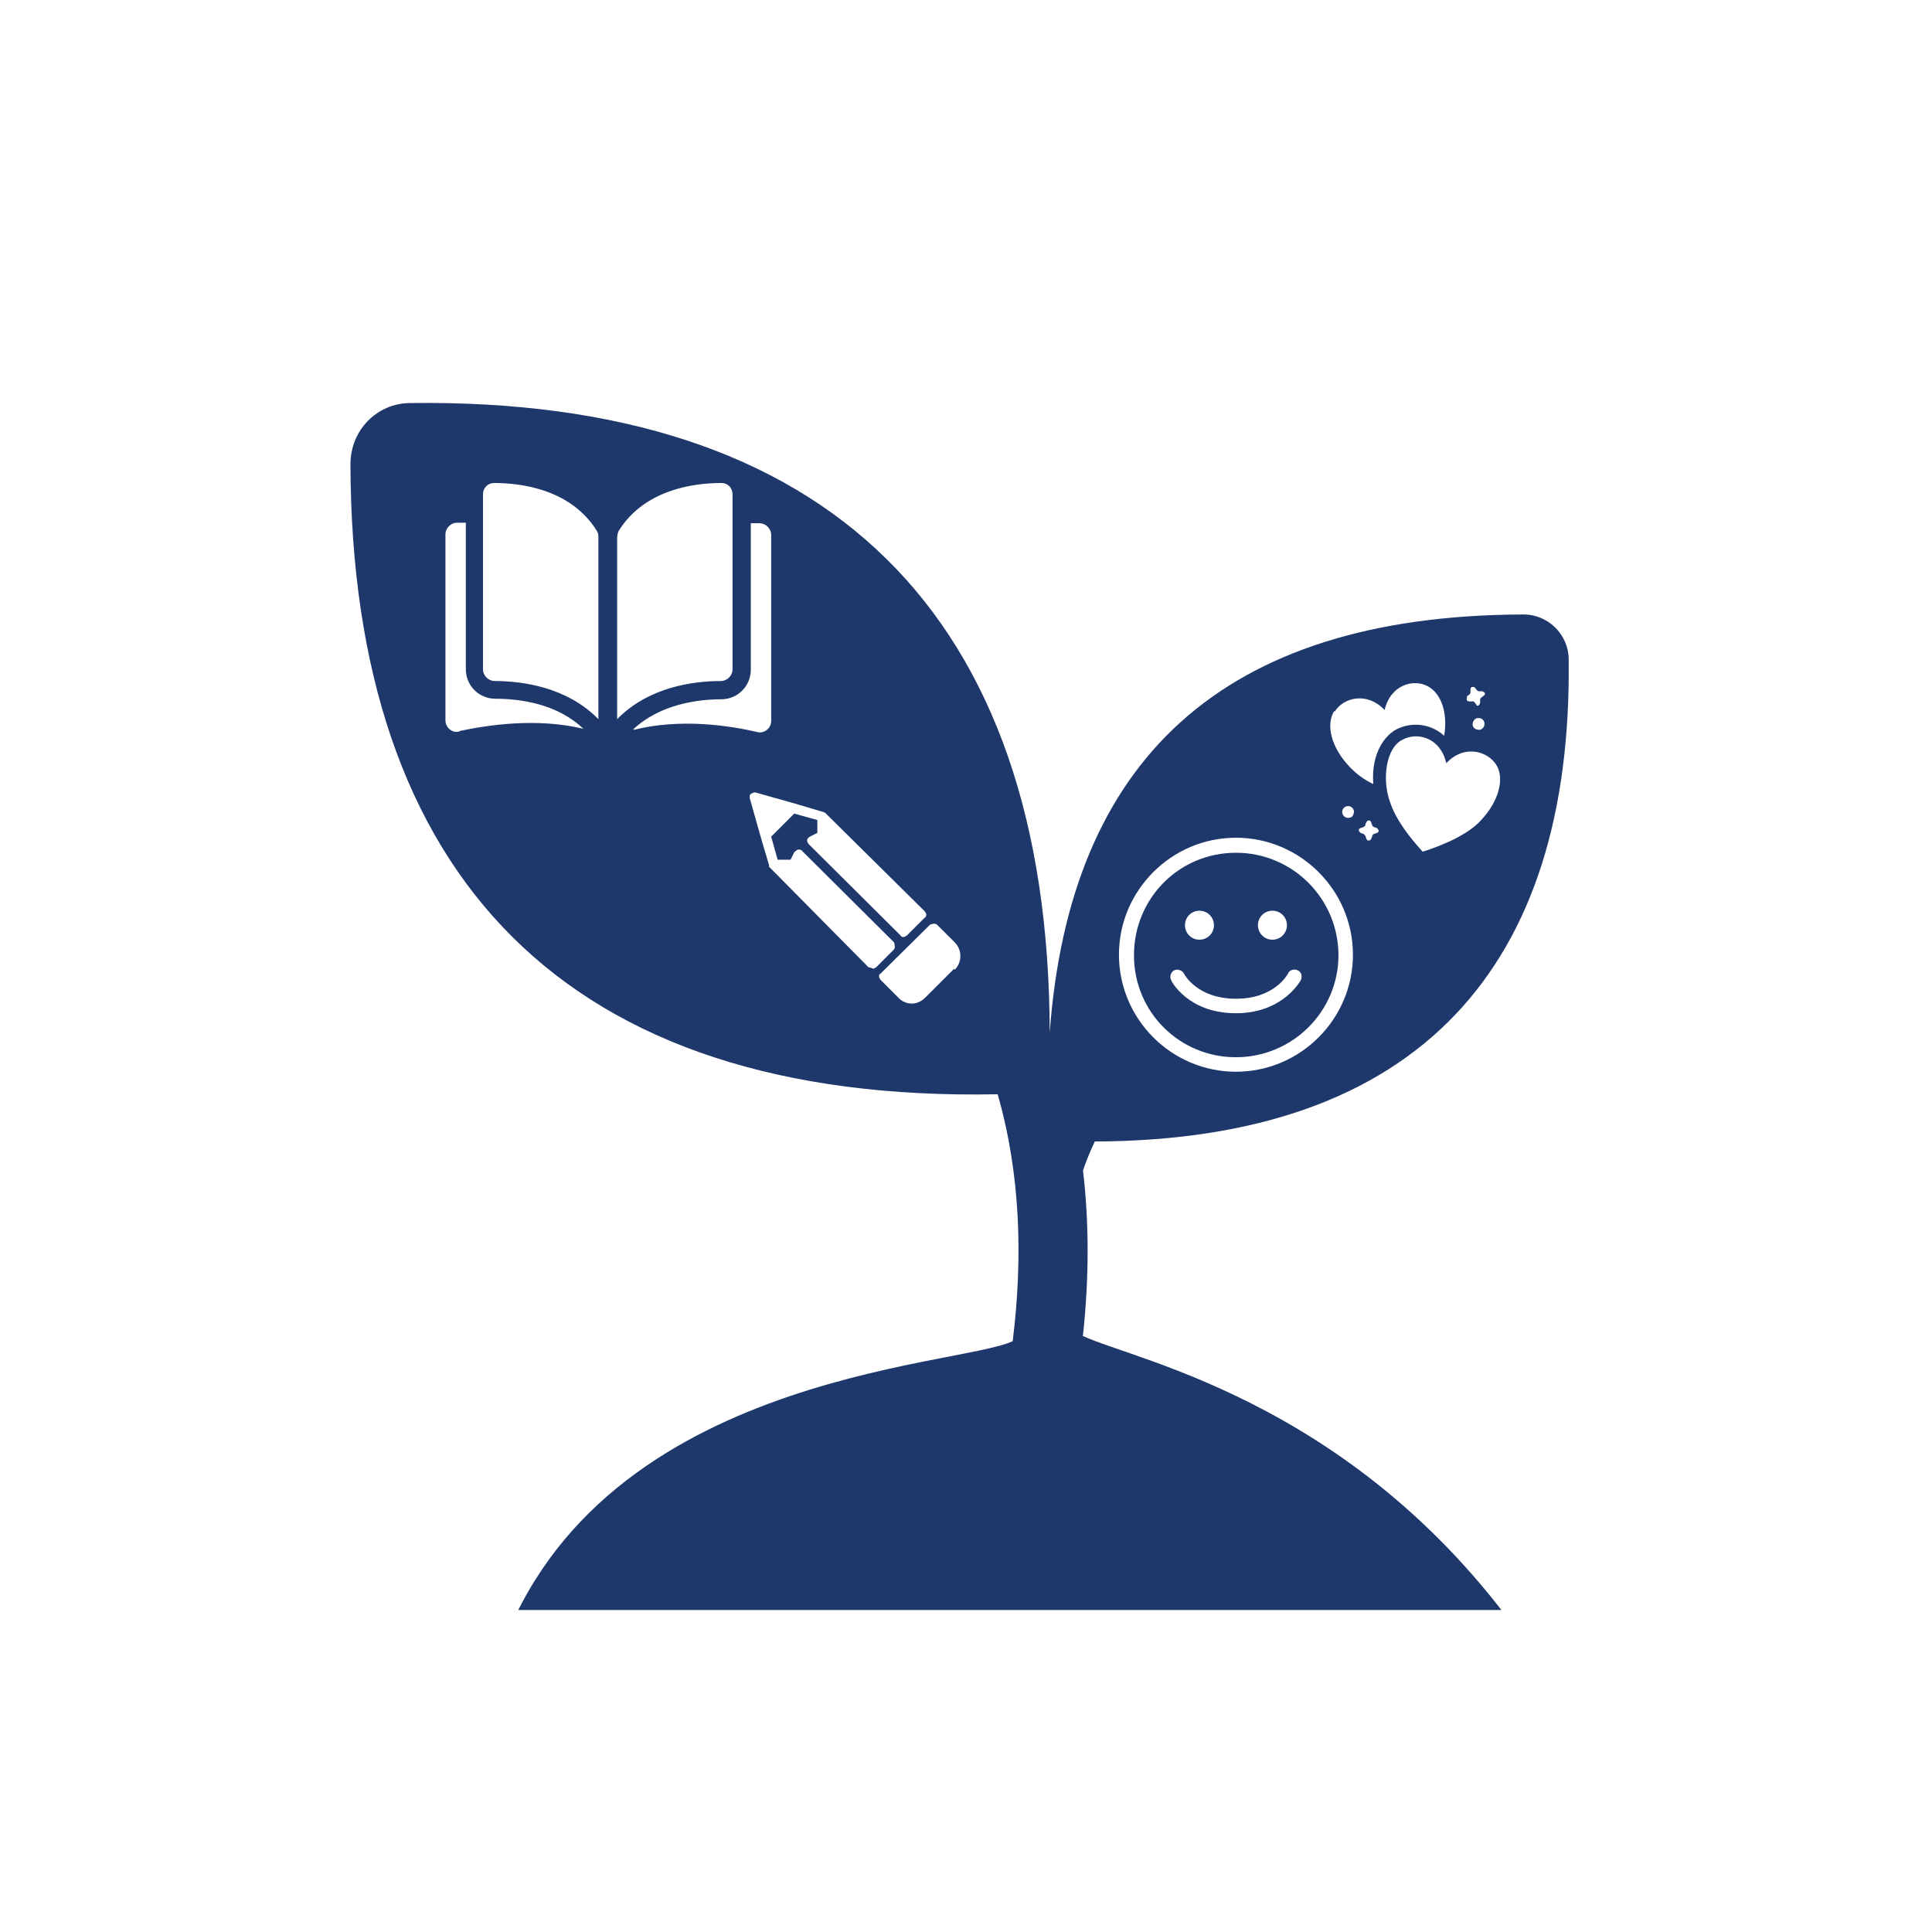 <?xml version="1.0" encoding="UTF-8"?>
<svg id="Layer_1" xmlns="http://www.w3.org/2000/svg" version="1.1" xmlns:xlink="http://www.w3.org/1999/xlink" viewBox="0 0 36 36">
  <!-- Generator: Adobe Illustrator 29.4.0, SVG Export Plug-In . SVG Version: 2.1.0 Build 152)  -->
  <defs>
    <style>
      .st0 {
        fill: #1e386b;
      }

      .st1 {
        fill: none;
      }

      .st2 {
        clip-path: url(#clippath);
      }
    </style>
    <clipPath id="clippath">
      <rect class="st1" x="6" y="5.99" width="24" height="24.01"/>
    </clipPath>
  </defs>
  <g class="st2">
    <path class="st0" d="M23.03,15.89c-1.05,0-1.9.85-1.9,1.91s.85,1.9,1.9,1.9,1.91-.85,1.91-1.9-.85-1.91-1.91-1.91h0ZM23.71,16.97c.15,0,.27.12.27.27s-.12.27-.27.27-.27-.12-.27-.27.12-.27.27-.27ZM22.35,16.97c.15,0,.27.12.27.27s-.12.27-.27.27-.27-.12-.27-.27.12-.27.27-.27ZM24.24,18.26s-.32.62-1.21.62-1.2-.59-1.21-.62c-.03-.07,0-.15.06-.18s.15,0,.18.06c.01.02.25.47.97.47s.96-.45.97-.47c.03-.07.12-.09.18-.06.07.03.09.11.06.18h0ZM23.03,15.89c-1.05,0-1.9.85-1.9,1.91s.85,1.9,1.9,1.9,1.91-.85,1.91-1.9-.85-1.91-1.91-1.91h0ZM23.71,16.97c.15,0,.27.12.27.27s-.12.27-.27.27-.27-.12-.27-.27.12-.27.27-.27ZM22.35,16.97c.15,0,.27.12.27.27s-.12.27-.27.27-.27-.12-.27-.27.12-.27.27-.27ZM24.24,18.26s-.32.62-1.21.62-1.2-.59-1.21-.62c-.03-.07,0-.15.06-.18s.15,0,.18.06c.01.02.25.47.97.47s.96-.45.97-.47c.03-.07.12-.09.18-.06.07.03.09.11.06.18h0ZM23.03,15.89c-1.05,0-1.9.85-1.9,1.91s.85,1.9,1.9,1.9,1.91-.85,1.91-1.9-.85-1.91-1.91-1.91h0ZM23.71,16.97c.15,0,.27.12.27.27s-.12.27-.27.27-.27-.12-.27-.27.12-.27.27-.27ZM22.35,16.97c.15,0,.27.12.27.27s-.12.27-.27.27-.27-.12-.27-.27.12-.27.27-.27ZM24.24,18.26s-.32.62-1.21.62-1.2-.59-1.21-.62c-.03-.07,0-.15.06-.18s.15,0,.18.06c.01.02.25.47.97.47s.96-.45.97-.47c.03-.07.12-.09.18-.06.07.03.09.11.06.18h0ZM23.03,15.89c-1.05,0-1.9.85-1.9,1.91s.85,1.9,1.9,1.9,1.91-.85,1.91-1.9-.85-1.91-1.91-1.91h0ZM23.71,16.97c.15,0,.27.12.27.27s-.12.27-.27.27-.27-.12-.27-.27.12-.27.27-.27ZM22.35,16.97c.15,0,.27.12.27.27s-.12.27-.27.27-.27-.12-.27-.27.12-.27.27-.27ZM24.24,18.26s-.32.62-1.21.62-1.2-.59-1.21-.62c-.03-.07,0-.15.06-.18s.15,0,.18.06c.01.02.25.47.97.47s.96-.45.97-.47c.03-.07.12-.09.18-.06.07.03.09.11.06.18h0ZM23.03,15.89c-1.05,0-1.9.85-1.9,1.91s.85,1.9,1.9,1.9,1.91-.85,1.91-1.9-.85-1.91-1.91-1.91h0ZM23.71,16.97c.15,0,.27.12.27.27s-.12.27-.27.27-.27-.12-.27-.27.12-.27.27-.27ZM22.35,16.97c.15,0,.27.12.27.27s-.12.27-.27.27-.27-.12-.27-.27.12-.27.27-.27ZM24.24,18.26s-.32.62-1.21.62-1.2-.59-1.21-.62c-.03-.07,0-.15.06-.18s.15,0,.18.06c.01.02.25.47.97.47s.96-.45.97-.47c.03-.07.12-.09.18-.06.07.03.09.11.06.18h0ZM23.03,15.89c-1.05,0-1.9.85-1.9,1.91s.85,1.9,1.9,1.9,1.91-.85,1.91-1.9-.85-1.91-1.91-1.91h0ZM23.71,16.97c.15,0,.27.12.27.27s-.12.27-.27.27-.27-.12-.27-.27.12-.27.27-.27ZM22.35,16.97c.15,0,.27.12.27.27s-.12.27-.27.27-.27-.12-.27-.27.12-.27.27-.27ZM24.24,18.26s-.32.62-1.21.62-1.2-.59-1.21-.62c-.03-.07,0-.15.06-.18s.15,0,.18.06c.01.02.25.47.97.47s.96-.45.97-.47c.03-.07.12-.09.18-.06.07.03.09.11.06.18h0ZM23.03,15.89c-1.05,0-1.9.85-1.9,1.91s.85,1.9,1.9,1.9,1.91-.85,1.91-1.9-.85-1.91-1.91-1.91h0ZM23.71,16.97c.15,0,.27.12.27.27s-.12.27-.27.27-.27-.12-.27-.27.12-.27.27-.27ZM22.35,16.97c.15,0,.27.12.27.27s-.12.27-.27.27-.27-.12-.27-.27.12-.27.27-.27ZM24.24,18.26s-.32.62-1.21.62-1.2-.59-1.21-.62c-.03-.07,0-.15.06-.18s.15,0,.18.06c.01.02.25.47.97.47s.96-.45.97-.47c.03-.07.12-.09.18-.06.07.03.09.11.06.18h0ZM23.03,15.89c-1.05,0-1.9.85-1.9,1.91s.85,1.9,1.9,1.9,1.91-.85,1.91-1.9-.85-1.91-1.91-1.91h0ZM23.71,16.97c.15,0,.27.12.27.27s-.12.27-.27.27-.27-.12-.27-.27.12-.27.27-.27ZM22.35,16.97c.15,0,.27.12.27.27s-.12.27-.27.27-.27-.12-.27-.27.12-.27.27-.27ZM24.24,18.26s-.32.62-1.21.62-1.2-.59-1.21-.62c-.03-.07,0-.15.06-.18s.15,0,.18.06c.01.02.25.47.97.47s.96-.45.97-.47c.03-.07.12-.09.18-.06.07.03.09.11.06.18h0ZM23.03,15.89c-1.05,0-1.9.85-1.9,1.91s.85,1.9,1.9,1.9,1.91-.85,1.91-1.9-.85-1.91-1.91-1.91h0ZM23.71,16.97c.15,0,.27.12.27.27s-.12.27-.27.27-.27-.12-.27-.27.12-.27.27-.27ZM22.35,16.97c.15,0,.27.12.27.27s-.12.27-.27.27-.27-.12-.27-.27.12-.27.27-.27ZM24.24,18.26s-.32.62-1.21.62-1.2-.59-1.21-.62c-.03-.07,0-.15.06-.18s.15,0,.18.06c.01.02.25.47.97.47s.96-.45.97-.47c.03-.07.12-.09.18-.06.07.03.09.11.06.18h0ZM23.03,15.89c-1.05,0-1.9.85-1.9,1.91s.85,1.9,1.9,1.9,1.91-.85,1.91-1.9-.85-1.91-1.91-1.91h0ZM23.71,16.97c.15,0,.27.12.27.27s-.12.27-.27.27-.27-.12-.27-.27.12-.27.27-.27ZM22.35,16.97c.15,0,.27.12.27.27s-.12.27-.27.27-.27-.12-.27-.27.12-.27.27-.27ZM24.24,18.26s-.32.62-1.21.62-1.2-.59-1.21-.62c-.03-.07,0-.15.06-.18s.15,0,.18.06c.01.02.25.47.97.47s.96-.45.97-.47c.03-.07.12-.09.18-.06.07.03.09.11.06.18h0ZM20.18,24.88c.12-1.12.11-2.14,0-3.07.06-.18.14-.37.22-.54,6.05-.02,8.9-3.27,8.83-8.98,0-.47-.39-.85-.86-.84-5.61.02-8.44,2.73-8.81,7.79-.02-7.8-4.13-11.83-11.91-11.73-.63,0-1.12.51-1.12,1.14.02,7.66,3.99,11.9,12.06,11.74.43,1.5.47,3.07.28,4.6-1.01.49-7.92.6-9.64,6.07.82.47,5.66-1.49,6.23-.71.06.07.14.12.21.12l5.39-.23c.08.02,1.87-.19,3.18,1.45l4.43-.72c-3.16-4.81-7.49-5.6-8.5-6.08h0ZM25.69,15.49s-.01.02-.03.03l-.06.02s-.02.01-.03.03c0,.02-.01.04-.02.06s-.03.04-.06.03c-.01,0-.02-.01-.03-.03l-.02-.06s-.02-.02-.03-.03l-.06-.02s-.04-.04-.03-.06c0-.01.01-.02.03-.03l.06-.02s.02-.01.03-.03c0-.02.01-.04.02-.06s.04-.04.06-.03c.01,0,.02.01.03.03,0,.02.02.05.02.06,0,.01.01.02.03.03l.06.02s.03.03.03.06ZM27.33,12.98l.05-.04s.02-.02.02-.03v-.07s.01-.04.03-.04c.02,0,.04,0,.05.01l.04.05s.02.02.03.02h.07s.05.02.05.04c0,.01,0,.03-.02.04l-.05.04s-.02.02-.02.03v.07s-.02.05-.04.05c-.01,0-.03,0-.03-.02l-.04-.05s-.02-.02-.03-.01h-.07s-.04-.01-.04-.03c0-.02,0-.04.01-.05h0ZM27.66,13.5c0,.05-.05.1-.1.1-.06,0-.12-.04-.12-.1,0-.06.04-.12.1-.12,0,0,.01,0,.02,0,.06,0,.11.06.1.12ZM26.99,14.18c.32-.3.73-.18.89.07.16.25.05.68-.28,1.03-.24.27-.71.47-1.09.59-.24-.26-.51-.61-.61-.93-.15-.41-.08-1.01.24-1.16.25-.13.56-.04.71.2.05.07.08.16.1.24.02-.02.03-.03.05-.05h0ZM24.87,13.26c.16-.26.6-.38.93-.03.11-.47.54-.59.81-.44.25.14.37.5.3.92-.24-.22-.59-.27-.89-.12-.29.16-.47.55-.43,1.02-.17-.08-.32-.19-.45-.33-.33-.35-.44-.77-.28-1.03h0ZM25.23,15.13s-.01.06-.03.08c-.02.02-.05.03-.08.03-.06,0-.11-.05-.11-.11s.05-.11.11-.11.11.05.11.11h0ZM23.03,15.61c1.2,0,2.18.98,2.18,2.18s-.98,2.18-2.18,2.18-2.18-.98-2.18-2.18.98-2.18,2.18-2.18ZM8.56,13.63c-.07.02-.13,0-.18-.04-.05-.04-.08-.1-.08-.17v-3.46c0-.12.1-.22.22-.22h.16v2.73c0,.31.25.55.55.55.43,0,1.14.08,1.64.56-.87-.21-1.78-.07-2.3.04h0ZM11.16,13.41c-.59-.61-1.43-.72-1.94-.72-.12,0-.22-.1-.22-.22v-3.26c0-.06.02-.11.06-.15.04-.04.09-.06.15-.06h0c.51,0,1.43.12,1.91.89.02.03.03.07.03.11v3.41h0ZM11.5,13.41v-3.41s.01-.08.03-.11c.48-.77,1.4-.89,1.91-.89h0c.06,0,.11.02.15.06.04.04.06.1.06.15v3.26c0,.12-.1.22-.22.22-.51,0-1.35.11-1.94.72h0ZM11.8,13.59c.5-.47,1.21-.56,1.64-.56.31,0,.55-.25.55-.55v-2.73h.16c.12,0,.22.1.22.22v3.46c0,.07-.03.13-.08.17-.05.04-.12.06-.18.04-.52-.12-1.43-.26-2.3-.04ZM16.22,18.03s-.05,0-.06-.03l-1.83-1.85s0,0,0,0c0,0,0,0,0-.01,0,0,0-.01,0-.02,0,0,0,0,0,0l-.16-.54-.2-.71s0-.02,0-.02c0-.02,0-.05.03-.06.02-.02.06-.03.09-.02l.71.2.54.16s.03.01.04.02c0,0,0,0,0,0l1.85,1.83s.03.04.03.06h0s0,.05-.03.06l-.33.33s-.04.03-.06.03-.05,0-.06-.03l-1.71-1.7s-.03-.04-.03-.06c0,0,0,0,0-.01,0-.03.02-.05.05-.07l.14-.07v-.24l-.43-.12-.43.43.12.43h.24l.07-.14s.04-.04.07-.05c.03,0,.06,0,.08.03l1.71,1.7s.03.09,0,.13l-.33.33s-.04.03-.06.03h0ZM17.78,18.05l-.54.54c-.07.07-.16.11-.25.11s-.19-.04-.25-.11l-.33-.33s-.03-.04-.03-.06,0-.05.03-.06l.92-.91s.09-.04.13,0l.33.33c.14.14.14.37,0,.51h0ZM23.03,19.7c1.05,0,1.91-.85,1.91-1.9s-.85-1.91-1.91-1.91-1.9.85-1.9,1.91.85,1.9,1.9,1.9ZM23.71,16.97c.15,0,.27.12.27.27s-.12.27-.27.27-.27-.12-.27-.27.12-.27.27-.27ZM22.35,16.97c.15,0,.27.12.27.27s-.12.27-.27.27-.27-.12-.27-.27.12-.27.27-.27ZM21.88,18.08c.07-.03.15,0,.18.06.01.02.25.47.97.47s.96-.45.97-.47c.03-.07.12-.09.18-.06.07.03.09.11.06.18-.01.03-.32.62-1.21.62s-1.2-.59-1.21-.62c-.03-.07,0-.15.06-.18h0ZM23.03,15.89c-1.05,0-1.9.85-1.9,1.91s.85,1.9,1.9,1.9,1.91-.85,1.91-1.9-.85-1.91-1.91-1.91h0ZM23.71,16.97c.15,0,.27.12.27.27s-.12.27-.27.27-.27-.12-.27-.27.12-.27.27-.27ZM22.35,16.97c.15,0,.27.12.27.27s-.12.27-.27.27-.27-.12-.27-.27.12-.27.27-.27ZM24.24,18.26s-.32.62-1.21.62-1.2-.59-1.21-.62c-.03-.07,0-.15.06-.18s.15,0,.18.06c.01.02.25.47.97.47s.96-.45.97-.47c.03-.07.12-.09.18-.06.07.03.09.11.06.18h0ZM23.03,15.89c-1.05,0-1.9.85-1.9,1.91s.85,1.9,1.9,1.9,1.91-.85,1.91-1.9-.85-1.91-1.91-1.91h0ZM23.71,16.97c.15,0,.27.12.27.27s-.12.27-.27.27-.27-.12-.27-.27.12-.27.27-.27ZM22.35,16.97c.15,0,.27.12.27.27s-.12.27-.27.27-.27-.12-.27-.27.12-.27.27-.27ZM24.24,18.26s-.32.62-1.21.62-1.2-.59-1.21-.62c-.03-.07,0-.15.06-.18s.15,0,.18.06c.01.02.25.47.97.47s.96-.45.97-.47c.03-.07.12-.09.18-.06.07.03.09.11.06.18h0ZM23.03,15.89c-1.05,0-1.9.85-1.9,1.91s.85,1.9,1.9,1.9,1.91-.85,1.91-1.9-.85-1.91-1.91-1.91h0ZM23.71,16.97c.15,0,.27.12.27.27s-.12.27-.27.27-.27-.12-.27-.27.12-.27.27-.27ZM22.35,16.97c.15,0,.27.12.27.27s-.12.27-.27.27-.27-.12-.27-.27.12-.27.27-.27ZM24.24,18.26s-.32.62-1.21.62-1.2-.59-1.21-.62c-.03-.07,0-.15.06-.18s.15,0,.18.06c.01.02.25.47.97.47s.96-.45.97-.47c.03-.07.12-.09.18-.06.07.03.09.11.06.18h0ZM23.03,15.89c-1.05,0-1.9.85-1.9,1.91s.85,1.9,1.9,1.9,1.91-.85,1.91-1.9-.85-1.91-1.91-1.91h0ZM23.71,16.97c.15,0,.27.12.27.27s-.12.27-.27.27-.27-.12-.27-.27.12-.27.27-.27ZM22.35,16.97c.15,0,.27.12.27.27s-.12.27-.27.27-.27-.12-.27-.27.12-.27.27-.27ZM24.24,18.26s-.32.62-1.21.62-1.2-.59-1.21-.62c-.03-.07,0-.15.06-.18s.15,0,.18.06c.01.02.25.47.97.47s.96-.45.97-.47c.03-.07.12-.09.18-.06.07.03.09.11.06.18h0ZM23.03,15.89c-1.05,0-1.9.85-1.9,1.91s.85,1.9,1.9,1.9,1.91-.85,1.91-1.9-.85-1.91-1.91-1.91h0ZM23.71,16.97c.15,0,.27.12.27.27s-.12.27-.27.27-.27-.12-.27-.27.12-.27.27-.27ZM22.35,16.97c.15,0,.27.12.27.27s-.12.27-.27.27-.27-.12-.27-.27.12-.27.27-.27ZM24.24,18.26s-.32.62-1.21.62-1.2-.59-1.21-.62c-.03-.07,0-.15.06-.18s.15,0,.18.06c.01.02.25.47.97.47s.96-.45.97-.47c.03-.07.12-.09.18-.06.07.03.09.11.06.18h0ZM23.03,15.89c-1.05,0-1.9.85-1.9,1.91s.85,1.9,1.9,1.9,1.91-.85,1.91-1.9-.85-1.91-1.91-1.91h0ZM23.71,16.97c.15,0,.27.12.27.27s-.12.27-.27.27-.27-.12-.27-.27.12-.27.27-.27ZM22.35,16.97c.15,0,.27.12.27.27s-.12.27-.27.27-.27-.12-.27-.27.12-.27.27-.27ZM24.24,18.26s-.32.62-1.21.62-1.2-.59-1.21-.62c-.03-.07,0-.15.06-.18s.15,0,.18.06c.01.02.25.47.97.47s.96-.45.97-.47c.03-.07.12-.09.18-.06.07.03.09.11.06.18h0ZM23.03,15.89c-1.05,0-1.9.85-1.9,1.91s.85,1.9,1.9,1.9,1.91-.85,1.91-1.9-.85-1.91-1.91-1.91h0ZM23.71,16.97c.15,0,.27.12.27.27s-.12.27-.27.27-.27-.12-.27-.27.12-.27.27-.27ZM22.35,16.97c.15,0,.27.12.27.27s-.12.27-.27.27-.27-.12-.27-.27.12-.27.27-.27ZM24.24,18.26s-.32.62-1.21.62-1.2-.59-1.21-.62c-.03-.07,0-.15.06-.18s.15,0,.18.06c.01.02.25.47.97.47s.96-.45.97-.47c.03-.07.12-.09.18-.06.07.03.09.11.06.18h0ZM23.03,15.89c-1.05,0-1.9.85-1.9,1.91s.85,1.9,1.9,1.9,1.91-.85,1.91-1.9-.85-1.91-1.91-1.91h0ZM23.71,16.97c.15,0,.27.12.27.27s-.12.27-.27.27-.27-.12-.27-.27.12-.27.27-.27ZM22.35,16.97c.15,0,.27.12.27.27s-.12.27-.27.27-.27-.12-.27-.27.12-.27.27-.27ZM24.24,18.26s-.32.62-1.21.62-1.2-.59-1.21-.62c-.03-.07,0-.15.06-.18s.15,0,.18.06c.01.02.25.47.97.47s.96-.45.97-.47c.03-.07.12-.09.18-.06.07.03.09.11.06.18h0Z"/>
  </g>
</svg>